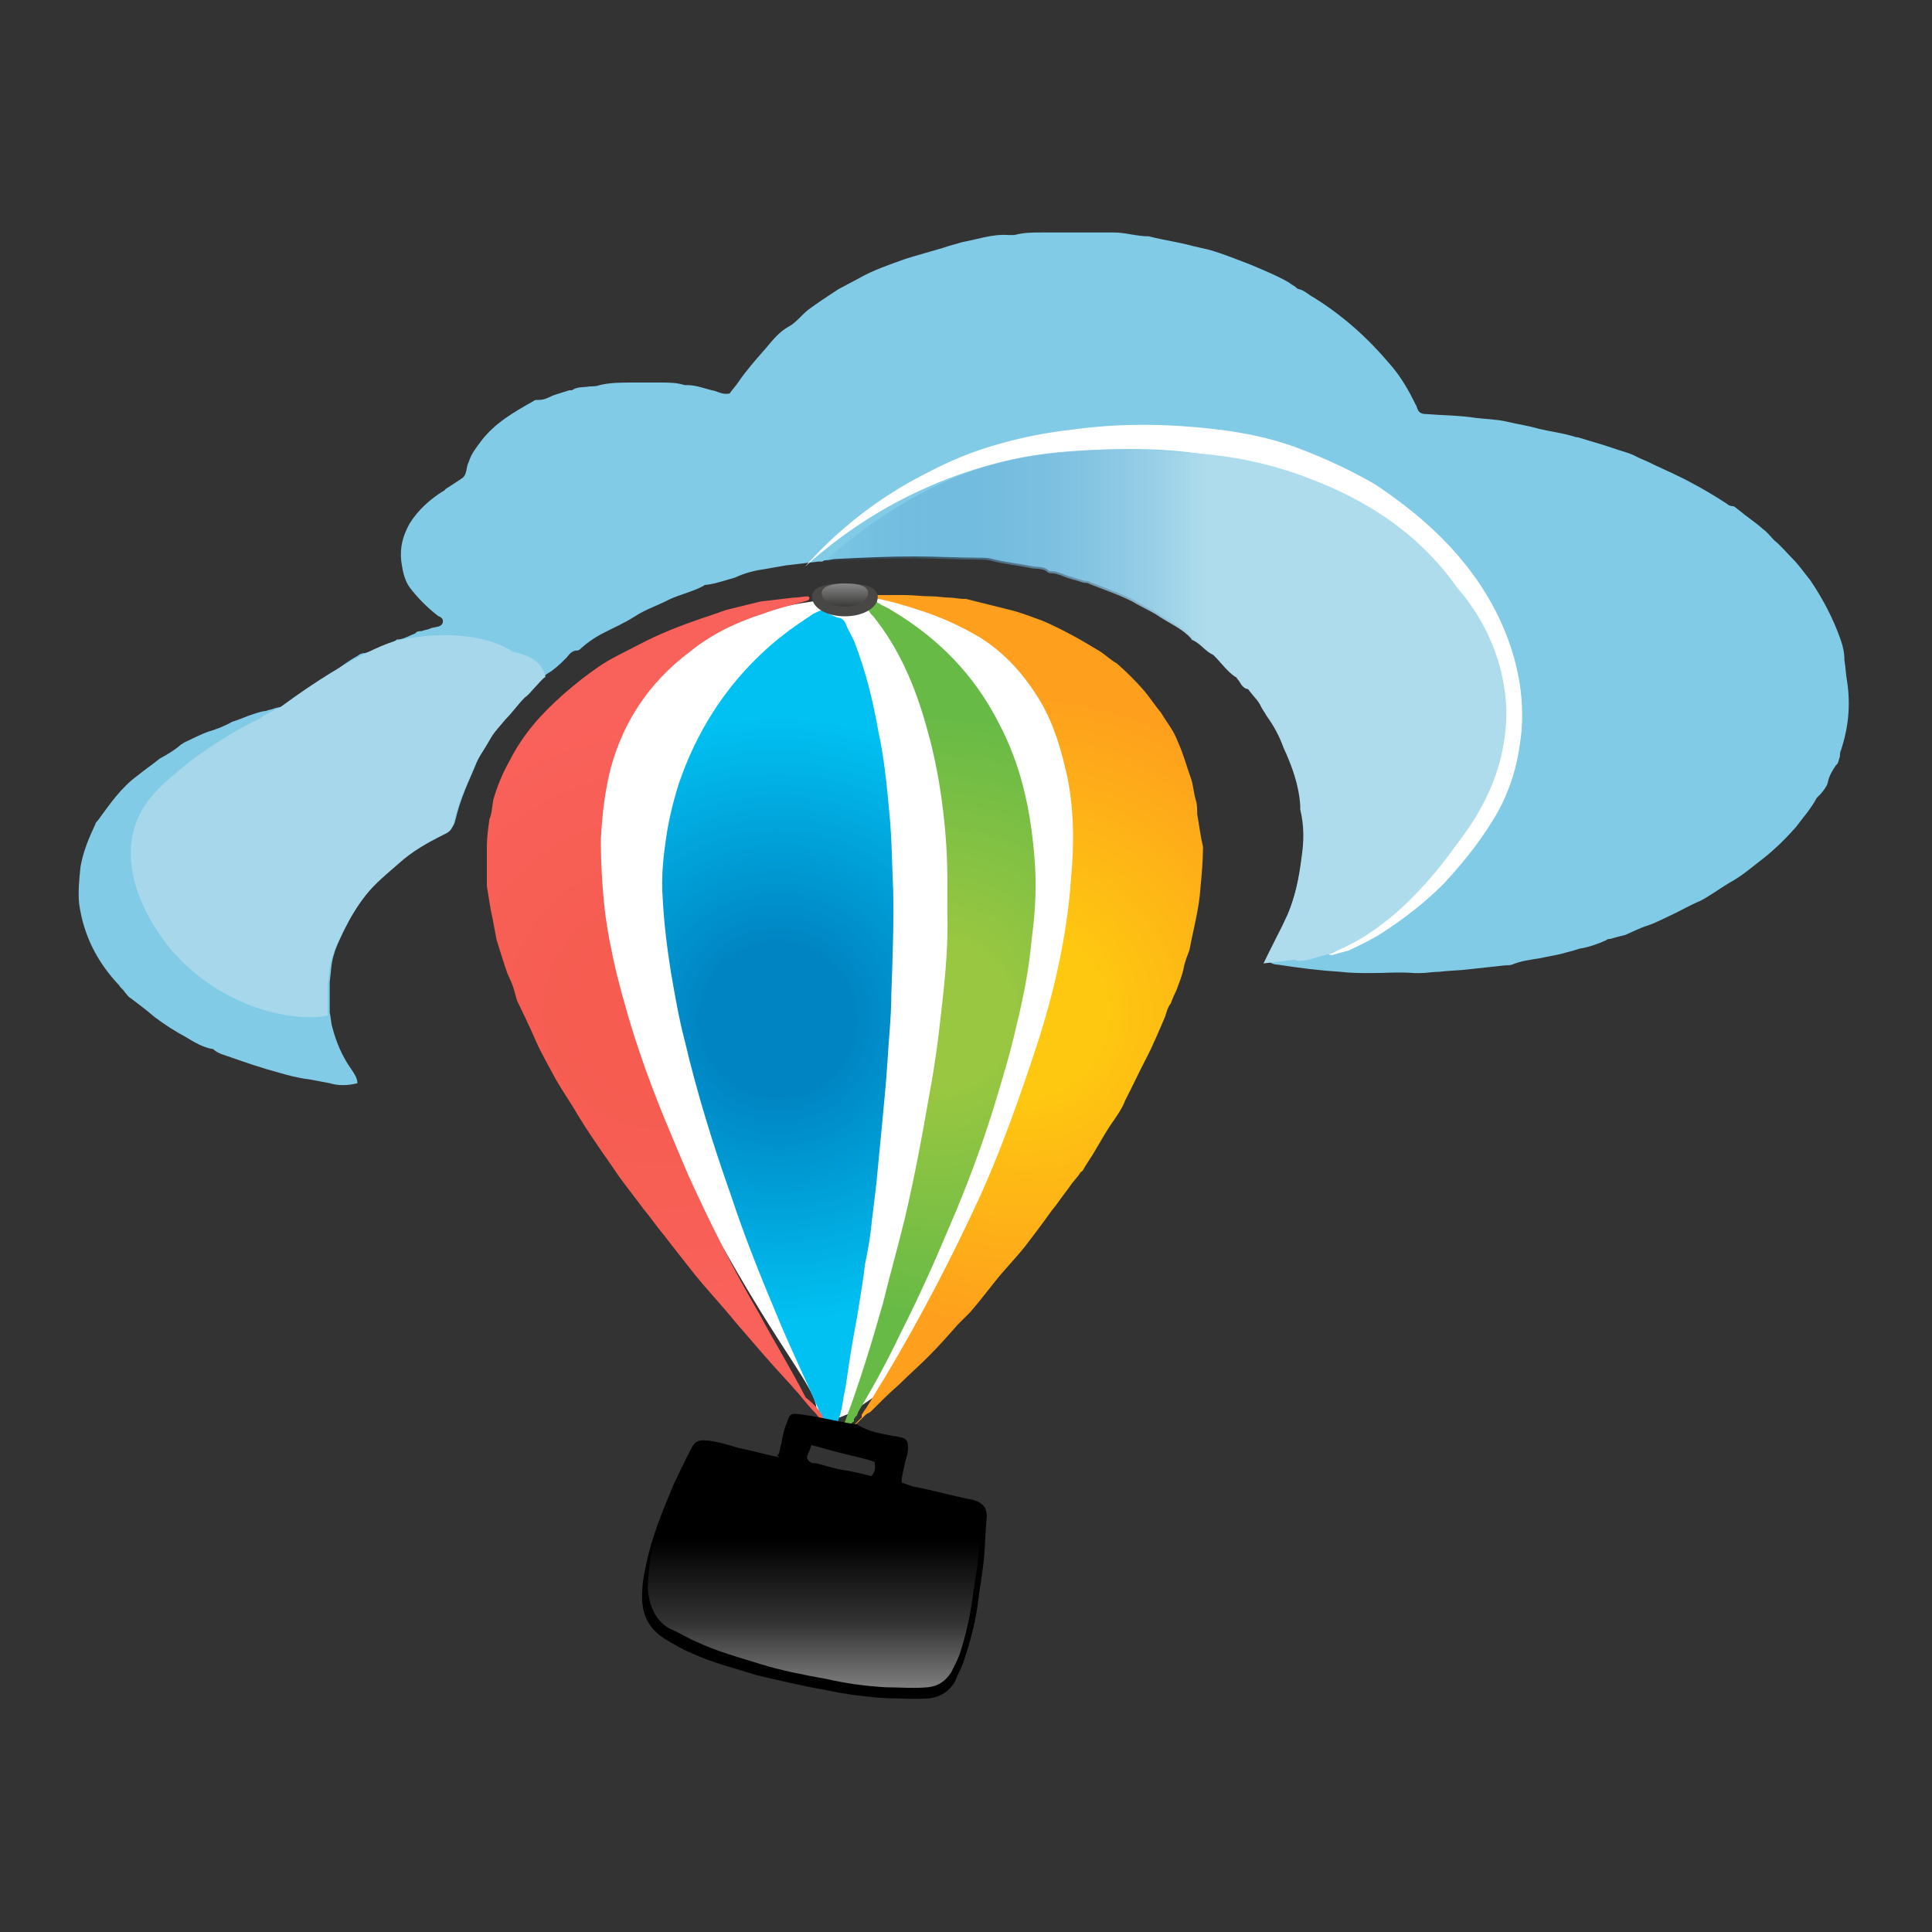 <?xml version="1.0" encoding="utf-8"?>
<!-- Generator: Adobe Illustrator 25.3.1, SVG Export Plug-In . SVG Version: 6.00 Build 0)  -->
<svg version="1.1" id="Layer_1" xmlns="http://www.w3.org/2000/svg" xmlns:xlink="http://www.w3.org/1999/xlink" x="0px" y="0px"
	 width="300px" height="300px" viewBox="0 0 300 300" style="enable-background:new 0 0 300 300;" xml:space="preserve">
<rect x="0" y="0" width="300" height="300" fill="#333333" stroke="none"/>
<style type="text/css">
	.st0{fill:#0693B7;}
	.st1{fill:#929495;}
	.st2{fill:#047591;}
	.st3{fill:#FFFFFF;}
	.st4{fill:#81CBE6;}
	.st5{fill:url(#SVGID_1_);}
	.st6{fill:url(#SVGID_2_);}
	.st7{fill:url(#SVGID_3_);}
	.st8{fill:url(#SVGID_4_);}
	.st9{fill:url(#SVGID_5_);}
	.st10{fill:url(#SVGID_6_);}
	.st11{fill:#494646;}
	.st12{fill:url(#SVGID_7_);}
	.st13{fill:#A7D7EB;}
	.st14{display:none;fill:url(#SVGID_8_);}
</style>
<g>
	<path class="st3" d="M128.4,93.1c-9.6,1.1-21.5,4.5-27.7,9.2c-13.6,10-12.6,33-12.4,37.3c0.6,13.9,9.2,28.6,26.2,58
		c7.2,12.4,11.5,17.5,12.2,20.5c0,0.4,0.4,1.7,1.3,2.1c1.3,0.6,3-0.4,3.6-0.6c13-7.7,19-18.3,19-18.3c4.7-8.5,7.2-15.4,14.9-41.6
		c5.5-19,6.4-22.2,6.2-27.7c-0.2-6.8-0.4-18.1-8.7-27.5c-11.1-12.2-28.1-11.7-30.7-11.7C130.9,92.9,129.9,92.9,128.4,93.1z"/>
	<path class="st4" d="M285.9,116.4c-0.2,0.4-0.2,0.9-0.2,1.1c-0.2,0.4-0.2,1.1-0.6,1.3c-0.6,0.9-1.1,1.7-1.3,2.8
		c-0.2,0.6-0.6,1.1-1.1,1.7c-0.2,0.2-0.4,0.4-0.6,0.6c-0.9,1.7-2.1,3-3.2,4.5c-1.5,1.7-3.2,3.4-5.1,4.9c-1.7,1.3-3.4,2.8-5.3,3.8
		c-1.5,0.9-2.8,1.9-4.5,2.8c-1.5,0.6-3,1.5-4.3,2.1c-1.3,0.6-2.6,1.3-3.8,1.7c-1.3,0.4-2.6,1.1-3.6,1.5c-0.9,0.2-1.5,0.4-2.3,0.6
		c-0.2,0-0.4,0-0.6,0.2c-1.3,0.6-2.8,1.1-4.1,1.3c-0.6,0.2-1.3,0.4-2.1,0.6c-1.3,0.4-2.8,0.6-4.1,0.9c-1.3,0.2-2.8,0.4-4.1,0.9
		c-0.4,0.2-0.9,0.2-1.3,0.2c-1.9,0.2-3.6,0.4-5.5,0.6c-1.5,0.2-3.2,0.2-4.7,0.4c-1.1,0-1.9,0.2-3,0.2c-0.2,0-0.6,0-0.9,0
		c-2.1-0.2-4.5,0-6.6,0c-1.7,0-3.2,0-4.9-0.2c-3.2-0.2-6.4-0.6-9.6-1.1c-0.6,0-1.3-0.2-1.9-0.9c0.4-0.6,0.9-1.3,1.3-2.1
		c0.4-0.6,0.6-1.3,0.9-2.1c0.4-0.9,0.6-1.7,1.1-2.6c1.3-3,1.9-6,2.3-9.2c0.4-2.6,0.4-5.1-0.2-7.5c0-0.2,0-0.4,0-0.6
		c-0.2-3.2-1.3-6.2-2.6-9c-0.6-1.7-1.5-3.4-2.6-4.9c-0.2-0.4-0.6-0.9-0.9-1.5c-0.4-0.9-1.1-1.5-1.7-2.3c-0.2-0.2-0.2-0.4-0.4-0.4
		c-0.9-0.2-1.1-1.1-1.5-1.5c-0.2-0.2-0.2-0.4-0.4-0.4c-1.3-0.9-2.1-2.1-3.2-3.2c0,0,0,0-0.2-0.2c-1.3-0.6-1.9-1.7-3.2-2.3
		c0,0-0.2,0-0.2-0.2c-1.3-1.5-3.2-2.3-4.9-3.4c-1.3-0.9-2.8-1.5-4.1-2.3c-2.1-1.1-4.5-1.9-6.8-2.8c-0.2-0.2-0.6-0.2-0.9-0.2
		c-1.1-0.4-2.3-0.6-3.4-1.1c-0.6-0.2-1.1-0.4-1.7-0.4c-0.2,0-0.4,0-0.6-0.2c-0.6-0.6-1.7-0.4-2.6-0.6c-1.9-0.4-4.1-0.6-6-1.1
		c-0.6-0.2-1.5-0.2-2.1-0.2c-3.4,0-6.6-0.2-10-0.2c-4.1,0-8.1,0.2-12.2,0.4c-0.4,0-1.1,0.2-1.5,0.2c-0.2,0-0.4,0-0.6,0.2
		c-0.2,0-0.4,0-0.6,0c-1.7,0.2-3.4,0.4-5.1,0.6c-1.1,0.2-2.3,0.4-3.4,0.6c-1.5,0.2-3,0.6-4.5,1.3c-1.5,0.4-2.8,0.9-4.3,1.1
		c-0.2,0-0.4,0-0.6,0.2c-1.7,0.9-3.6,1.3-5.3,2.1c-1.7,0.9-3.6,1.5-5.3,2.6c-1.7,1.1-3.6,1.9-5.3,2.8c-1.1,0.6-2.1,1.3-3,2.1
		c-0.2,0.2-0.4,0.4-0.6,0.4c-0.9,0-1.3,0.6-1.7,1.1c-0.6,0.6-1.3,1.3-2.1,1.9c-0.2,0.2-0.6,0.4-0.9,0.6c-0.6,0.4-1.1,1.1-1.7,1.7
		c-0.4,0.4-0.9,1.1-1.5,1.5c-1.1,1.1-1.9,2.3-3,3.4c-0.9,1.1-1.9,2.1-2.6,3.4s-1.5,2.3-2.1,3.6c-0.6,1.5-1.3,3-1.9,4.5
		c-0.6,1.5-1.1,3-1.5,4.7c-0.2,0.9-0.6,1.3-1.5,1.7c-2.6,1.3-4.9,2.6-7,4.5c-1.7,1.5-3.6,3-5.1,4.9c-1.5,1.9-2.6,3.8-3.6,5.8
		c-0.6,1.3-1.3,2.6-1.7,4.1c-0.4,1.3-0.4,2.6-0.6,4.1c0,1.3,0,2.6,0,3.8c0,0.2,0,0.6,0,0.9c0.2,0.9,0.2,1.7,0.4,2.3
		c0.6,2.3,1.5,4.5,3,6.6c0.4,0.6,0.9,1.3,0.9,2.1c-1.5,0.4-3,0.4-4.3,0c-1.1-0.2-2.1-0.4-3.2-0.6c-1.7-0.2-3.2-0.6-4.9-1.1
		c-2.3-0.6-4.9-1.5-7.2-2.3c-1.1-0.4-2.1-0.6-2.8-1.3c-1.5-0.2-3-1.1-4.3-1.9c-1.7-0.9-3.2-1.9-4.7-3c-1.3-1.1-2.6-2.1-3.8-3
		c-0.4-0.2-0.6-0.6-0.9-0.9c-0.2-0.4-0.6-0.6-0.9-1.1c-3.4-3.6-5.5-7.7-6.2-12.6c-0.2-1.9,0-3.8,0.2-5.8c0.4-2.3,1.3-4.5,2.3-6.6
		c0-0.2,0.2-0.4,0.4-0.6c1.9-2.6,3.6-5.1,6.2-7c1.1-0.9,2.3-1.7,3.4-2.6c1.1-0.6,2.3-1.3,3.2-2.1c0.2-0.2,0.4-0.2,0.6-0.4
		c1.3-0.6,2.6-1.3,3.8-1.7c1.3-0.4,2.6-0.9,3.6-1.5c1.3-0.4,2.3-0.9,3.6-1.3c0.6-0.2,1.3-0.4,1.7-0.4c0.4-0.2,0.9-0.2,1.3-0.4
		c0.6-0.2,1.1-0.2,1.7-0.4c1.5,0,2.6-0.6,3.4-1.7c1.3-1.5,3-2.6,4.5-3.8c1.1-0.9,2.3-1.7,3.4-2.3c0.2-0.2,0.6-0.4,1.1-0.4
		c1.5-0.4,3.2-1.1,4.7-1.9l0.2-0.2c1.1,0,1.9-0.6,2.8-0.9C64.8,98,65,98,65.5,98c0.4-0.2,0.9-0.2,1.3-0.4c0.4-0.2,1.1-0.2,1.5-0.4
		c0.4-0.2,0.6-0.6,0.4-1.1c-0.2-0.2-0.4-0.4-0.6-0.4c-1.7-1.3-3.2-2.8-4.5-4.5c-0.9-1.3-1.1-2.8-1.3-4.1c-0.2-2.1,0.2-3.8,1.3-5.8
		c1.3-2.1,3.2-3.8,5.3-5.1c0,0,0.2,0,0.2-0.2c0.9-0.6,1.7-1.1,2.6-1.7c0.9-0.6,0.6-1.7,1.1-2.6c0.4-1.3,1.1-2.1,1.9-3.2
		c2.1-2.8,5.1-4.5,8.1-6.2c0.2-0.2,0.4-0.2,0.9-0.2c1.1,0,1.7-0.6,2.8-0.9c0.6-0.2,1.3-0.4,1.9-0.6c0.2,0,0.4,0,0.4,0
		c0.9-0.6,1.7-0.4,2.8-0.6c0.4,0,1.1,0,1.5-0.2c1.7-0.4,3.4-0.4,5.1-0.4c1.5,0,3,0,4.3,0c1.3,0,2.6,0,3.8,0.4c0.2,0,0.4,0,0.4,0
		c1.5,0,2.8,0.6,4.3,0.9c0.6,0.2,1.3,0.6,2.3,0.4c0.4-0.6,0.9-1.1,1.3-1.7c1.3-1.9,2.8-3.6,4.3-5.3c1.1-1.3,2.1-2.6,3.6-3.4
		c1.1-0.6,1.9-1.7,3-2.6c1.5-1.1,3-2.1,4.7-3.2c1.1-0.6,2.1-1.1,3.2-1.7c2.3-1.3,4.7-2.1,7.2-3c1.9-0.6,3.8-1.1,5.8-1.7
		c1.1-0.4,2.1-0.6,3-0.9c2.3-0.4,4.7-1.3,7.2-1.1c0.2,0,0.6,0,0.9,0c1.5-0.4,2.8-0.4,4.3-0.4c3.6,0,7.5,0,11.1,0
		c1.9,0,3.6,0.6,5.5,0.6c2.3,0.6,4.7,0.9,6.8,1.5c0.9,0.2,1.7,0.4,2.6,0.6c2.1,0.6,4.3,1.5,6.4,2.3c2.1,0.9,4.1,1.7,6,2.8
		c0.2,0.2,0.6,0.4,0.9,0.6c0.2,0.2,0.4,0.4,0.6,0.4c0.9,0.2,1.5,0.9,2.3,1.3c4.5,2.8,8.3,6.2,11.7,10.2c1.7,1.9,3,4.1,4.1,6.4
		c0.2,0.2,0.2,0.6,0.4,0.9c0.2,0.4,0.6,0.6,1.3,0.6c2.6,0.2,5.1,0.2,7.7,0.6c1.7,0.2,3.2,0.2,4.9,0.6c1.7,0.4,3.2,0.6,4.9,1.1
		c1.7,0.4,3.4,0.6,5.1,1.1c0.2,0,0.4,0.2,0.9,0.2c1.9,0.6,3.8,1.1,5.5,1.7c1.1,0.4,2.1,0.6,3.2,1.1c1.1,0.6,2.1,0.9,3.2,1.5
		c1.9,0.9,3.8,1.7,5.8,2.8c1.7,0.9,3.4,1.9,5.1,3c0.4,0.2,0.6,0.6,1.3,0.6c0.2,0,0.6,0.4,0.9,0.6c1.3,1.1,2.6,1.9,3.8,3
		c0.6,0.4,1.3,1.3,1.7,1.7c1.1,0.9,1.9,1.9,2.8,2.8c1.1,1.1,1.9,2.3,2.8,3.4c1.9,2.8,3.6,6,4.7,9.2c0.4,1.1,0.6,2.1,0.6,3.2
		c0.2,1.1,0.2,2.1,0.4,3.2C287.4,109.5,287,113,285.9,116.4z"/>
	<g>
		<path class="st3" d="M125,88c5.3-6,11.7-10.9,18.8-14.5c3.6-1.9,7.2-3.4,11.1-4.5c3.8-1.1,7.9-1.9,11.7-2.3
			c7.9-1.1,16-0.9,24.1,0.2c4.1,0.6,7.9,1.5,11.7,3c3.8,1.5,7.5,3.2,11.1,5.3c6.8,4.5,13,10,17.3,17.1s6.6,15.6,5.1,23.9
			c-0.6,4.1-2.1,8.1-4.3,11.5c-2.1,3.4-4.7,6.6-7.5,9.6c-2.8,2.8-6,5.3-9.4,7.5c-1.7,1.1-3.4,1.9-5.3,2.8l-1.5,0.4l-0.6,0.2
			c-0.2,0-0.6,0.2-0.9,0c-0.6-0.4-0.6-0.9-0.6-1.3c-0.2-0.4-0.6-0.9-1.1-0.6c0.2,0,0.4,0,0.6,0c0.2,0.2,0.4,0.4,0.4,0.6
			c0.2,0.4,0.4,1.1,0.6,1.1c0.4,0.2,0.9-0.2,1.3-0.4l1.3-0.6c1.7-0.9,3.4-1.9,4.9-3.2c3.2-2.3,6-4.9,8.5-7.9c2.6-3,4.7-6,6.6-9.4
			c1.7-3.4,3-6.8,3.4-10.7c0.9-7.5-1.3-14.9-5.3-21.3s-9.8-11.7-16.2-15.6c-3.2-2.1-6.6-3.6-10.2-5.1c-3.6-1.3-7.2-2.1-11.1-2.8
			c-7.5-1.5-15.4-1.5-23-0.9C151.6,71,136.7,77.4,125,88z"/>
	</g>
	
		<linearGradient id="SVGID_1_" gradientUnits="userSpaceOnUse" x1="229.823" y1="190.36" x2="123.748" y2="190.36" gradientTransform="matrix(1 0 0 -1 0 300)">
		<stop  offset="0.4" style="stop-color:#AEDCEC"/>
		<stop  offset="1" style="stop-color:#2581C4;stop-opacity:0"/>
	</linearGradient>
	<path class="st5" d="M233.9,110c0.2,10.2-4.9,17.5-7.7,21.1c-2.3,3.2-10.4,14.5-21.5,17.5c-1.3,0.4-3,0.9-3.6,0.4l-4.9,0.6
		c0.4-0.9,3.2-6.4,3.6-7.2c1.3-3,1.9-6,2.3-9.2c0.4-2.6,0.4-5.1-0.2-7.5c0-0.2,0-0.4,0-0.6c-0.2-3.2-1.3-6.2-2.6-9
		c-0.6-1.7-1.5-3.4-2.6-4.9c-0.2-0.4-0.6-0.9-0.9-1.5c-0.4-0.9-1.1-1.5-1.7-2.3c-0.2-0.2-0.2-0.4-0.4-0.4c-0.9-0.2-1.1-1.1-1.5-1.5
		c-0.2-0.2-0.2-0.4-0.4-0.4c-1.3-0.9-2.1-2.1-3.2-3.2c0,0,0,0-0.2-0.2c-1.3-0.6-1.9-1.7-3.2-2.3c0,0-0.2,0-0.2-0.2
		c-1.3-1.5-3.2-2.3-4.9-3.4c-1.3-0.9-2.8-1.5-4.1-2.3c-2.1-1.1-4.5-1.9-6.8-2.8c-0.2-0.2-0.6-0.2-0.9-0.2c-1.1-0.4-2.3-0.6-3.4-1.1
		c-0.6-0.2-1.1-0.4-1.7-0.4c-0.2,0-0.4,0-0.6-0.2c-0.6-0.6-1.7-0.4-2.6-0.6c-1.9-0.4-4.1-0.6-6-1.1c-0.6-0.2-1.5-0.2-2.1-0.2
		c-3.4,0-6.6-0.2-10-0.2c-4.1,0-8.1,0.2-12.2,0.4c-0.4,0-1.1,0.2-1.5,0.2c-0.2,0-0.4,0-0.6,0.2c7.5-6.6,17.9-13.9,30.7-16.4
		c10.7-2.1,23-1.1,25.2-0.9c5.8,0.4,11.5,1.1,18.5,3.6c5.1,1.9,16.4,6.2,24.3,17.5C229.2,94.6,233.5,101,233.9,110z"/>
	<g>
		
			<radialGradient id="SVGID_2_" cx="102.297" cy="142.76" r="49.17" gradientTransform="matrix(1 0 0 -1 0 300)" gradientUnits="userSpaceOnUse">
			<stop  offset="0.241" style="stop-color:#F65C50"/>
			<stop  offset="1" style="stop-color:#F9625B"/>
		</radialGradient>
		<path class="st6" d="M127.5,219.4l1.1,2.1c-0.4-0.2-0.6-0.2-1.1-0.4c0-0.6-0.4-1.1-0.9-1.7c-0.9-0.9-1.7-1.9-2.6-3
			c-0.6-0.6-1.1-1.3-1.7-1.9c-2.8-3-5.5-6.2-8.1-9.2c-2.1-2.6-4.3-4.9-6.4-7.5c-1.5-1.9-3-3.8-4.7-6c-1.1-1.3-2.1-2.8-3.2-4.1
			c-1.1-1.5-2.3-3-3.4-4.5c-1.1-1.5-1.9-2.8-3-4.3c-1.3-1.9-2.6-3.8-3.8-5.8c-1.1-1.9-2.3-3.6-3.4-5.5c-1.1-2.1-2.3-4.1-3.2-6.2
			c-0.9-2.1-1.9-4.1-2.8-6c-0.2-0.6-0.4-1.5-0.6-2.1c-0.2-0.6-0.6-1.5-0.9-2.1c-0.6-1.7-1.1-3.4-1.7-5.3c-0.2-1.1-0.4-2.1-0.6-3.2
			c-0.4-1.7-0.6-3.4-0.9-5.1c0-0.2,0-0.4,0-0.6c0-1.9,0-3.8,0-5.5c0-1.5,0.2-2.8,0.4-4.3c0.4-0.9,0.4-1.9,0.6-3
			c0.6-2.1,1.5-4.3,2.6-6.2c2.1-4.1,4.9-7.2,8.3-10.2c1.7-1.5,3.6-3,5.5-4.3c1.9-1.3,4.1-2.3,6.2-3.4c3.2-1.7,6.6-3,9.8-4.1
			c1.3-0.4,2.6-0.9,3.8-1.3c1.7-0.4,3.6-0.9,5.3-1.3c1.7-0.2,3.4-0.4,5.1-0.6c0.9,0,1.5-0.2,2.3-0.2l0.2,0.2c0,0.2-0.2,0.4-0.2,0.4
			c-0.2,0-0.4,0.2-0.6,0.2c-2.1,0.6-4.3,1.1-6.4,1.9c-4.1,1.3-8.1,3.2-11.5,6c-6.2,4.7-10.2,10.7-12.2,18.1
			c-0.9,3.6-1.3,7.2-1.5,10.9c0,3.6,0.2,7.2,0.6,10.9c0.4,3.4,1.1,6.8,1.9,10.2c1.1,4.3,2.3,8.5,3.8,12.8c2.1,6.2,4.7,12.2,7.2,18.1
			c3.4,7.5,7,14.7,11.1,21.7c2.3,4.3,4.9,8.5,7.2,13C126.5,218.1,126.9,218.7,127.5,219.4z"/>
		
			<radialGradient id="SVGID_3_" cx="120.761" cy="141.703" r="46.945" gradientTransform="matrix(1 0 0 -1 0 300)" gradientUnits="userSpaceOnUse">
			<stop  offset="0.241" style="stop-color:#0084C2"/>
			<stop  offset="1" style="stop-color:#01C1F2"/>
		</radialGradient>
		<path class="st7" d="M138.4,154.5c0,3.4-0.4,6.8-0.6,10.4c-0.2,3.4-0.6,7-0.9,10.4c-0.2,2.1-0.4,4.1-0.6,6.2
			c-0.2,2.6-0.6,5.3-0.9,7.9c-0.2,2.3-0.6,4.7-1.1,7c-0.2,2.1-0.6,4.1-0.9,6.2c-0.4,2.6-0.9,4.9-1.3,7.5c-0.4,2.3-0.6,4.5-1.1,6.8
			c-0.2,1.3-0.4,2.6-0.9,3.8c-0.2,0.6-0.2,1.1,0,1.7l0,0c-0.4-0.4-0.9-0.4-1.5-0.6l0,0l-1.1-2.3l0,0c0-0.2,0-0.2-0.2-0.2
			c-2.1-4.9-4.5-9.8-6.6-14.9c-2.6-6.2-5.1-12.4-7.2-18.8c-2.8-7.9-5.3-16-7.2-24.1c-0.9-3.4-1.5-7-2.1-10.4
			c-0.6-3.8-1.1-7.7-1.3-11.7c-0.2-2.8,0-5.5,0.4-8.3c0.4-3.2,1.1-6.2,2.1-9.4c1.3-3.8,3-7.5,5.3-11.1c3.4-5.3,7.7-9.8,12.8-13.4
			c0.9-0.6,1.9-1.3,2.8-1.9c0.4-0.2,0.9-0.4,1.3-0.6c0.4,0.2,0.9,0.4,1.1,0.6c0.4,0.2,0.9,0.4,1.3,0.6c0.6,0,1.1,0.4,1.3,0.9
			c0.4,1.1,1.1,2.1,1.5,3.2c1.7,4.5,2.8,9,3.6,13.6c0.9,4.1,1.3,8.3,1.7,12.6c0.4,4.1,0.4,8.1,0.6,12.2
			C138.8,143.4,138.6,149,138.4,154.5z"/>
		
			<radialGradient id="SVGID_4_" cx="145.486" cy="142.372" r="46.873" gradientTransform="matrix(1 0 0 -1 0 300)" gradientUnits="userSpaceOnUse">
			<stop  offset="0.241" style="stop-color:#99C741"/>
			<stop  offset="1" style="stop-color:#67BA46"/>
		</radialGradient>
		<path class="st8" d="M160.6,132.8c-0.6-7.2-2.1-14.1-5.5-20.5c-3.8-7.5-9.4-13.2-16.6-17.5c-0.6-0.4-1.1-0.6-1.7-0.9
			c-0.2-0.2-0.4-0.2-0.6-0.4c0,0,0,0,0-0.2l0,0l0,0l0,0l0,0l0,0l0,0l0,0l0,0l0,0l0,0c0,0,0,0-0.2,0c0,0,0,0-0.2-0.2l0,0l0,0l0,0
			c-0.2,0.4-0.6,0.9-1.1,1.3c0.2,0.4,0.4,0.9,0.9,1.3c4.1,5.1,6.6,11.1,8.3,17.3c1.3,4.5,2.1,9,2.6,13.4c0.4,3.4,0.6,6.8,0.6,10
			c0,1.7,0,3.6,0,5.3c0.2,6.2-0.6,12.4-1.3,18.5c-0.4,3.4-0.9,6.6-1.5,9.8c-1.1,6.4-2.3,12.8-3.8,19.2c-1.1,4.5-2.3,8.7-3.4,13.2
			c-1.7,6-3.6,12.2-5.8,18.1c-0.2,0.6-0.4,1.1-1.1,1.5c0.4,0,0.9,0,1.1,0c0.2-0.2,0.4-0.2,0.4-0.4c0.2-0.2,0.4-0.6,0.9-0.9
			c0,0,0,0,0-0.2l0,0c0-0.2,0-0.2,0.2-0.4c0,0,0-0.2,0.2-0.2l0,0c0.2-0.4,0.2-0.6,0.4-0.9c2.3-3.8,4.5-7.9,6.4-11.9
			c2.8-5.5,5.3-11.1,7.7-16.8c2.6-6,4.9-12.2,6.8-18.3c1.3-4.3,2.6-8.5,3.6-13c1.1-4.5,1.9-8.7,2.3-13.2
			C160.8,141.5,161,137.1,160.6,132.8z"/>
		
			<radialGradient id="SVGID_5_" cx="158.996" cy="142.693" r="49.879" gradientTransform="matrix(1 0 0 -1 0 300)" gradientUnits="userSpaceOnUse">
			<stop  offset="0.241" style="stop-color:#FEC810"/>
			<stop  offset="1" style="stop-color:#FE9F1D"/>
		</radialGradient>
		<path class="st9" d="M185.9,126.4c0-0.6,0-1.5-0.2-2.1c-0.4-1.3-0.4-2.6-0.9-3.8c-0.6-1.7-1.1-3.6-1.9-5.3c-0.6-1.7-1.7-3-2.6-4.5
			c-0.9-1.1-1.7-2.3-2.6-3.4c-1.3-1.5-2.8-3-4.3-4.3c-1.1-0.6-1.9-1.5-3-2.1c-2.8-1.7-5.5-3.2-8.5-4.5c-1.7-0.6-3.4-1.3-5.1-1.7
			c-2.3-0.6-4.5-1.1-6.8-1.7c-0.2,0-0.4,0-0.4,0c-0.6,0-1.5-0.2-2.1-0.2c-0.9,0-1.9-0.2-2.8-0.2c-1.5,0-2.8-0.2-4.3-0.2
			s-2.8,0-4.3,0c-0.2,0.2-0.4,0.4-0.4,0.6l0,0h0.2c0,0,0,0,0.2,0c0,0,0,0,0.2,0h0.2c1.9,0.4,3.6,0.9,5.5,1.5c3.6,1.1,7,2.6,10.2,4.5
			c4.1,2.6,7,6,9.4,10c2.1,3.6,3.2,7.5,4.1,11.5c1.1,5.3,1.1,10.7,0.6,16c-0.6,8.7-2.6,17.5-5.3,25.8c-2.6,7.9-5.3,15.6-8.7,23.2
			c-4.5,9.8-9.4,19.2-14.9,28.4c-1.1,1.7-1.9,3.2-3,4.9c-0.2,0.2-0.4,0.6-0.6,0.9l0,0c0,0,0,0,0,0.2l0,0v0.2l-1.9,1.9
			c0.2,0,2.1-1.9,2.1-1.9l0.2-0.2c0.2-0.2,0.4-0.4,0.9-0.6c1.5-1.5,3-3,4.5-4.3c1.5-1.5,3-2.8,4.5-4.3c1.7-1.7,3.2-3.4,4.7-5.1
			c0.6-0.6,1.3-1.3,1.9-1.9c1.3-1.5,2.6-3.2,3.8-4.7c1.5-1.9,3.2-3.6,4.7-5.5c1.3-1.7,2.6-3.4,3.8-5.1c0.4-0.6,0.9-1.1,1.3-1.7
			c0.6-0.9,1.3-1.7,1.9-2.6c0.4-0.6,1.1-1.3,1.5-1.9c0-0.2,0.2-0.2,0.4-0.4c0.6-1.1,1.5-2.3,2.1-3.4c0.9-1.5,1.7-3,2.8-4.5
			c0.6-0.9,1.3-1.9,1.7-3c1.1-2.1,2.1-4.3,3.2-6.4c1.1-2.1,2.1-4.5,3-6.6c0.2-0.6,0.4-1.5,0.9-2.1c0.2-0.6,0.6-1.5,0.9-2.1
			c0.4-1.1,0.9-2.3,1.1-3.4c0.2-1.1,0.6-1.9,0.9-2.8c0.6-3.2,1.5-6.4,1.7-9.6c0.2-2.1,0.4-4.3,0.4-6.4
			C186.4,129.8,186.2,128.1,185.9,126.4z"/>
	</g>
	<path d="M120.9,225.8c0.2-0.4,0.2-1.1,0.4-1.5c0.2-1.1,0.4-2.3,0.9-3.4c0.4-1.3,0.6-1.5,1.9-1.3c0.4,0,1.1,0.2,1.5,0.2
		c2.3,0.4,4.5,0.9,6.8,1.3c0.2,0,0.6,0,0.9,0.2c1.7,1.1,3.6,1.3,5.5,1.7c0.4,0,0.9,0.2,1.1,0.2c0.9,0.2,1.1,0.6,1.1,1.7
		c0,0.6-0.2,1.3-0.4,1.9c-0.2,1.1-0.6,2.3-0.6,3.4c0.6,0.2,1.1,0.4,1.7,0.6c3.2,0.6,6.2,1.5,9.4,2.1c1.5,0.4,2.3,1.3,2.1,3
		c-0.2,1.9-0.2,3.8-0.4,6c-0.2,2.1-0.6,4.3-0.9,6.6c-0.4,3.4-1.3,6.6-2.3,9.6c-0.4,1.1-0.9,1.9-1.3,3c-0.9,1.5-2.1,2.3-3.8,2.6
		c-2.3,0.2-4.7,0-6.8,0c-3.2-0.2-6.4-0.6-9.6-1.3c-3.6-0.6-7.2-1.5-10.7-2.3c-3.4-1.1-6.8-1.9-10-3.4c-1.5-0.6-3-1.5-4.3-2.3
		c-2.3-1.5-3.4-3.6-3.4-6.4c0-1.7,0.2-3.2,0.6-4.9c0.9-4.5,2.6-8.5,4.3-12.6c0.9-1.9,1.7-3.6,2.6-5.3c0.6-1.3,1.1-1.7,2.8-1.5
		c1.5,0.2,3,0.6,4.5,1.1c2.1,0.4,4.5,1.1,6.6,1.5C120.5,226,120.7,226,120.9,225.8z M135.8,227c-1.7-0.6-3.4-0.9-4.9-1.3
		c-1.7-0.4-3.2-0.9-4.9-1.3c-0.2,0.6-0.4,1.1-0.6,1.5c-0.2,0.4,0,0.9,0.4,1.1c0.2,0.2,0.4,0.2,0.9,0.2c1.5,0.4,3,0.9,4.5,1.1
		c1.3,0.2,2.8,0.6,4.1,0.9C135.8,228.7,136,228.1,135.8,227z"/>
	
		<linearGradient id="SVGID_6_" gradientUnits="userSpaceOnUse" x1="126.345" y1="80.204" x2="126.345" y2="37.512" gradientTransform="matrix(1 0 0 -1 0 300)">
		<stop  offset="0.452" style="stop-color:#FFFFFF;stop-opacity:0"/>
		<stop  offset="0.753" style="stop-color:#FFFFFF;stop-opacity:0.2"/>
		<stop  offset="0.996" style="stop-color:#FFFFFF;stop-opacity:0.5"/>
	</linearGradient>
	<path class="st10" d="M121.1,225.8c0.2-0.4,0.2-0.9,0.4-1.5c0.2-1.1,0.4-2.1,0.9-3.4c0.2-1.1,0.6-1.3,1.9-1.3
		c0.4,0,0.9,0.2,1.5,0.2c2.1,0.4,4.5,0.9,6.6,1.3c0.2,0,0.6,0,0.9,0.2c1.7,1.1,3.6,1.1,5.3,1.5c0.4,0,0.9,0.2,1.1,0.2
		c0.9,0.2,1.1,0.6,1.1,1.5c0,0.6-0.2,1.3-0.4,1.9c-0.2,1.1-0.6,2.1-0.6,3.4c0.6,0.2,1.1,0.4,1.5,0.6c3,0.6,6,1.5,9,2.1
		c1.5,0.2,2.1,1.3,2.1,2.8c0,1.9-0.2,3.8-0.4,5.8c-0.2,2.1-0.6,4.3-0.9,6.4c-0.4,3.2-1.1,6.4-2.1,9.4c-0.4,1.1-0.9,1.9-1.3,2.8
		c-0.9,1.3-1.9,2.1-3.6,2.3c-2.3,0.2-4.5,0-6.6,0c-3.2-0.2-6.2-0.6-9.2-1.3c-3.4-0.6-7-1.3-10.2-2.3s-6.6-1.9-9.8-3.4
		c-1.5-0.6-2.8-1.5-4.3-2.1c-2.3-1.3-3.2-3.6-3.4-6.2c0-1.5,0.2-3.2,0.4-4.7c0.9-4.3,2.3-8.3,4.1-12.2c0.6-1.7,1.5-3.4,2.3-5.1
		c0.6-1.3,1.1-1.7,2.6-1.5c1.5,0.2,2.8,0.6,4.3,0.9c2.1,0.4,4.3,1.1,6.4,1.5C120.7,226,120.7,226,121.1,225.8z M135.4,227
		c-1.5-0.6-3.2-0.9-4.7-1.1c-1.5-0.4-3.2-0.9-4.7-1.1c-0.2,0.6-0.4,1.1-0.4,1.5c-0.2,0.4,0,0.9,0.4,0.9c0.2,0.2,0.4,0.2,0.9,0.2
		c1.5,0.4,3,0.9,4.5,1.1c1.3,0.2,2.6,0.4,4.1,0.9C135.4,228.7,135.6,228.1,135.4,227z"/>
	<path class="st11" d="M136.3,92.7c0,1.7-2.3,3-5.1,3c-2.8,0-5.1-1.3-5.1-3c0-1.7,2.3-2.1,5.1-2.1C133.9,90.6,136.3,91,136.3,92.7z"
		/>
	
		<linearGradient id="SVGID_7_" gradientUnits="userSpaceOnUse" x1="131.143" y1="209.438" x2="131.143" y2="205.9" gradientTransform="matrix(1 0 0 -1 0 300)">
		<stop  offset="0" style="stop-color:#878787"/>
		<stop  offset="1" style="stop-color:#3C3C3B"/>
	</linearGradient>
	<path class="st12" d="M134.8,92.1c0,1.1-1.7,2.1-3.6,2.1c-1.9,0-3.6-0.9-3.6-2.1c0-1.1,1.7-1.5,3.6-1.5
		C133.3,90.6,134.8,91,134.8,92.1z"/>
	<path class="st13" d="M84.7,105.1c-0.6,0.4-1.1,1.1-1.7,1.7c-0.4,0.4-0.9,1.1-1.5,1.5c-1.1,1.1-1.9,2.3-3,3.4
		c-0.9,1.1-1.9,2.1-2.6,3.4s-1.5,2.3-2.1,3.6c-0.6,1.5-1.3,3-1.9,4.5c-0.6,1.5-1.1,3-1.5,4.7c-0.2,0.9-0.6,1.3-1.5,1.7
		c-2.6,1.3-4.9,2.6-7,4.5c-1.7,1.5-3.6,3-5.1,4.9c-1.5,1.9-2.6,3.8-3.6,5.8c-0.6,1.3-1.3,2.6-1.7,4.1c-0.4,1.3-0.4,2.6-0.6,4.1
		c0,1.3,0,2.6,0,3.8c0,0.2,0,0.6,0,0.9c-0.4,0-0.9,0.2-1.3,0.2c-9.4,0.6-20-5.1-25.2-13.4c-1.3-1.9-5.8-9.2-3.4-16.4
		c1.5-4.3,4.7-6.8,8.7-10c3-2.3,6.6-4.5,9.2-5.8c0.6-0.4,1.5-0.6,1.9-1.1c1.7-0.9,2.6-1.3,2.6-1.3c12.2-9,18.1-10.4,18.1-10.4
		c0.2,0,1.5-0.4,3.4-0.6c4.3-0.6,10.7-0.4,14.7,2.3C82.1,101.7,84.2,102.7,84.7,105.1z"/>
</g>
<linearGradient id="SVGID_8_" gradientUnits="userSpaceOnUse" x1="76.85" y1="173.24" x2="76.85" y2="137.94" gradientTransform="matrix(1 0 0 -1 0 300)">
	<stop  offset="0" style="stop-color:#878787"/>
	<stop  offset="1" style="stop-color:#3C3C3B"/>
</linearGradient>
<path class="st14" d="M78.5,126.8c-1.1,11.8-2.2,23.5-3.3,35.3"/>
</svg>
